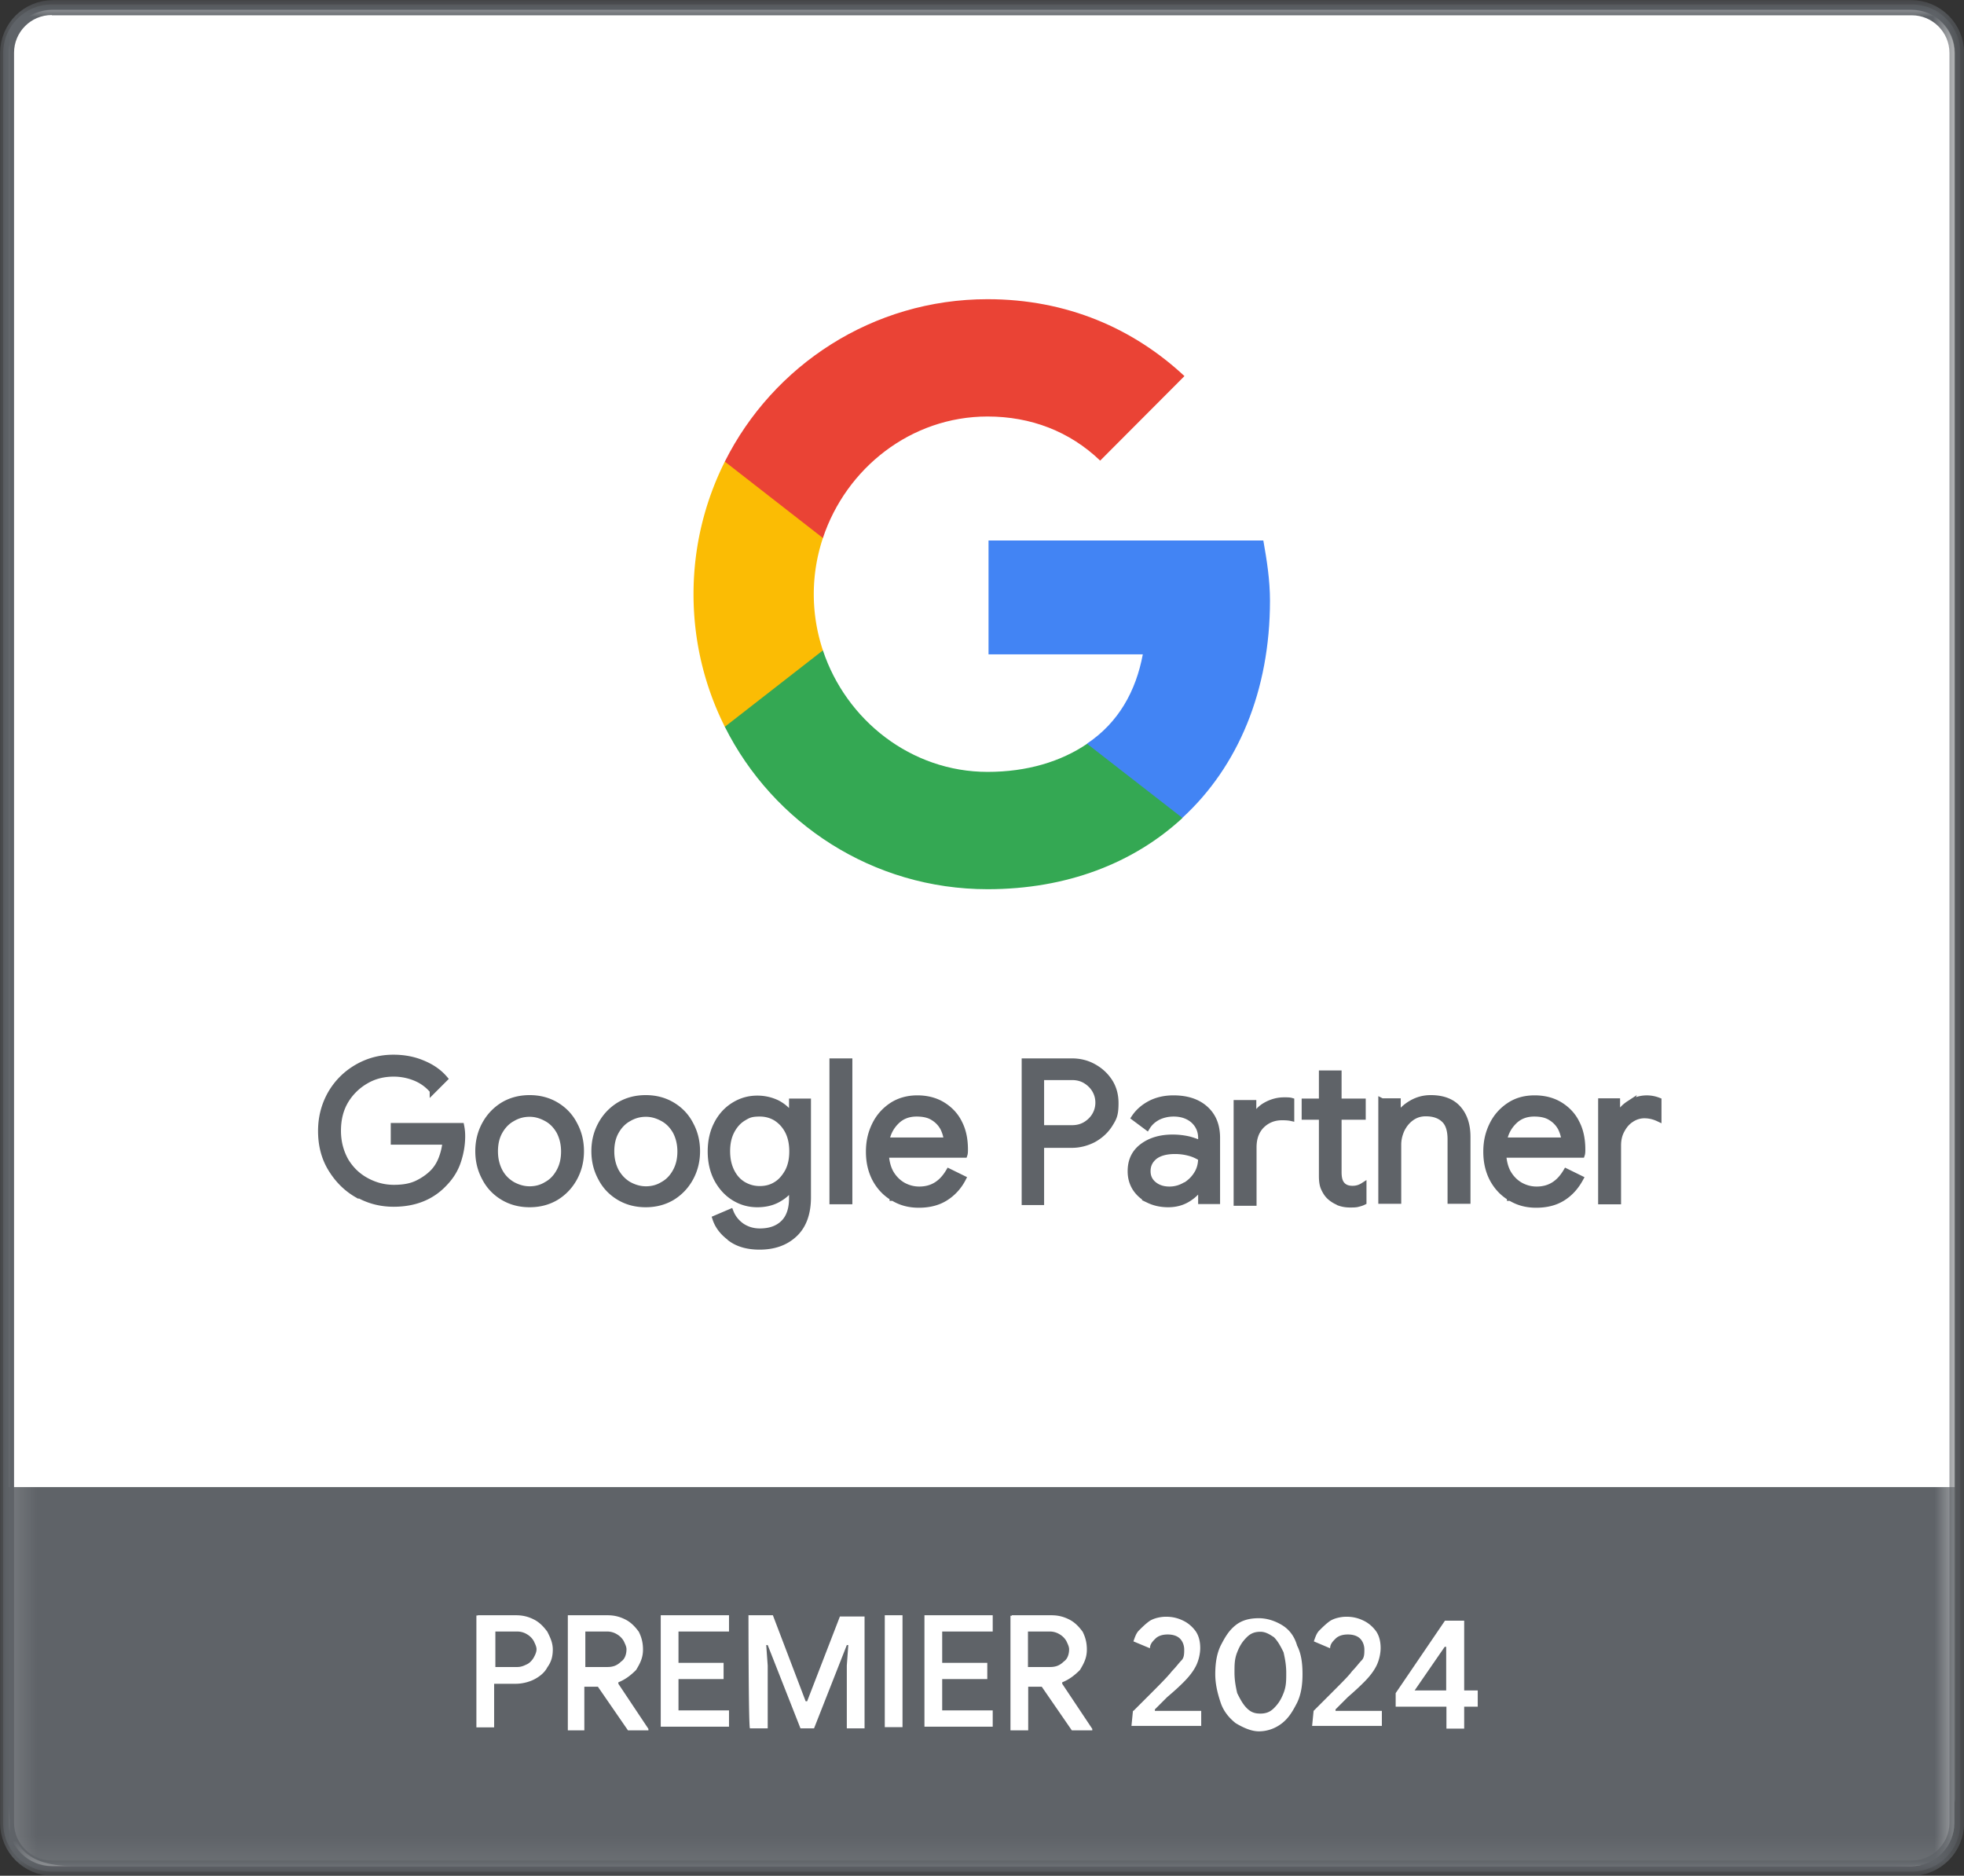<svg xmlns="http://www.w3.org/2000/svg" id="Layer_1" viewBox="0 0 79.69 76.11"><rect x="0" y="0" width="79.69" height="76.11" fill="#333333" stroke="none"/><defs><mask id="mask" x="0" y="0" width="79.69" height="76.11" maskUnits="userSpaceOnUse"><path class="cls-8" d="M79.54.18H.13v75.76h79.4V.18Z" id="mask0_28_8176"/></mask><mask id="mask-1" x="-.07" y=".18" width="79.6" height="75.76" maskUnits="userSpaceOnUse"><path class="cls-8" d="M79.34.18H-.07v75.76h79.4V.18Z" id="mask1_28_8176"/></mask><style>.cls-4,.cls-8{fill:#5f6368;stroke-width:0}.cls-8{fill:#fff}</style></defs><path class="cls-8" d="M77.55 75.72H2.15c-.96 0-1.75-.78-1.75-1.75V2.15C.4 1.18 1.18.4 2.15.4h75.4c.96 0 1.75.78 1.75 1.75v71.82c0 .96-.78 1.75-1.75 1.75"/><g style="mask:url(#mask)"><path d="M77.55 75.72H2.15c-.96 0-1.75-.78-1.75-1.75V2.15C.4 1.18 1.18.4 2.15.4h75.4c.96 0 1.75.78 1.75 1.75v71.82c0 .96-.78 1.75-1.75 1.75Z" style="stroke:#5f6368;stroke-miterlimit:10;fill:none;stroke-width:.79px"/><path class="cls-8" d="M77.57 75.72H2.1c-.96 0-1.75-.78-1.75-1.75V2.15C.35 1.18 1.13.4 2.1.4h75.47c.96 0 1.75.78 1.75 1.75v71.82c0 .96-.78 1.75-1.75 1.75"/><path class="cls-4" d="M.35 60.34v12.67c0 1.92.69 2.71 2.71 2.71h73.55c2.13 0 3.16 0 2.71-2.71V60.34z"/></g><path class="cls-8" d="M19.39 65.54h1.55c.28 0 .5.06.72.17s.39.28.55.5c.11.22.22.44.22.72s-.06.5-.22.72c-.11.22-.33.39-.55.5s-.5.17-.72.17h-.89v1.77h-.72v-4.54h.06Zm1.6 2.1c.17 0 .28-.06.39-.11s.22-.17.28-.28.11-.22.11-.33-.06-.22-.11-.33a.75.75 0 0 0-.28-.28.75.75 0 0 0-.39-.11h-.89v1.44zm2.05-2.1h1.61c.28 0 .5.06.72.17s.39.28.55.5c.11.22.17.44.17.72 0 .33-.11.55-.28.83-.22.22-.44.39-.72.5v.06l1.22 1.83v.06h-.83l-1.22-1.77h-.55v1.77h-.67v-4.65Zm1.61 2.1c.22 0 .39-.06.55-.22.17-.11.22-.33.22-.5 0-.11-.06-.22-.11-.33a.75.75 0 0 0-.28-.28.75.75 0 0 0-.39-.11h-.89v1.44h.89Zm2.16-2.1h2.77v.66h-2.05v1.27h1.83v.66h-1.83v1.27h2.05v.66h-2.77v-4.54Zm3.55 0h1l1.33 3.49h.06l1.33-3.44h1v4.54h-.72v-2.55l.06-.83h-.06l-1.33 3.38h-.55l-1.33-3.38h-.06l.06.83v2.55h-.72c-.06-.06-.06-4.6-.06-4.6Zm5.54 0h.72v4.54h-.72zm1.61 0h2.77v.66h-2.05v1.27h1.83v.66h-1.83v1.27h2.05v.66h-2.77v-4.54Zm3.54 0h1.61c.28 0 .5.06.72.17s.39.28.55.5c.11.22.17.44.17.72 0 .33-.11.55-.28.83-.22.22-.44.39-.72.5v.06l1.22 1.83v.06h-.83l-1.22-1.77h-.55v1.77H41v-4.65h.06Zm1.56 2.1c.22 0 .39-.06.55-.22.17-.11.22-.33.22-.5 0-.11-.06-.22-.11-.33a.75.75 0 0 0-.28-.28.75.75 0 0 0-.39-.11h-.89v1.44h.89Zm3.38 1.78.78-.78c.39-.39.66-.67.78-.83.17-.17.28-.33.39-.44s.11-.28.11-.44-.06-.33-.17-.44-.28-.17-.5-.17-.39.06-.5.17-.22.22-.22.39l-.67-.28c.06-.17.11-.33.22-.44s.28-.28.44-.39c.17-.11.44-.17.66-.17.28 0 .5.06.72.17s.39.28.5.44c.11.17.17.39.17.66 0 .22-.06.5-.17.72s-.28.44-.5.66c-.11.11-.28.28-.67.61l-.5.5v.06h1.88v.61h-2.83l.06-.61Zm4.15.5c-.28-.22-.5-.5-.61-.83s-.22-.72-.22-1.16.06-.83.22-1.16c.17-.33.33-.61.61-.83s.61-.28.94-.28.66.11.94.28.5.44.61.83c.17.33.22.72.22 1.16s-.06.83-.22 1.16c-.17.33-.33.61-.61.83s-.61.33-.94.33-.67-.17-.94-.33m1.55-.61c.17-.17.28-.33.39-.61s.11-.5.11-.83-.06-.61-.11-.83c-.11-.22-.22-.44-.39-.61-.17-.11-.33-.22-.55-.22s-.39.06-.55.22c-.17.17-.28.33-.39.61s-.11.5-.11.83.06.61.11.83c.11.22.22.44.39.61s.33.22.55.22.39-.06.55-.22m1.61.11.78-.78c.39-.39.67-.67.78-.83.17-.17.28-.33.39-.44s.11-.28.11-.44-.06-.33-.17-.44-.28-.17-.5-.17-.39.06-.5.17-.22.22-.22.39l-.66-.28c.06-.17.11-.33.22-.44s.28-.28.44-.39c.17-.11.44-.17.66-.17.28 0 .5.06.72.17s.39.28.5.44c.11.17.17.39.17.66 0 .22-.06.5-.17.72s-.28.44-.5.66c-.11.11-.28.28-.66.61l-.5.5v.06h1.88v.61h-2.83zm5.38-.17h-2.05v-.55l2-2.94h.78v2.83h.55v.66h-.55v.89h-.72v-.89Zm0-.66v-1.77h-.06l-1.22 1.77h1.27Z"/><path class="cls-4" d="M77.57 75.94H2.1c-1.09 0-1.97-.88-1.97-1.97V2.15C.13 1.06 1.02.18 2.1.18h75.47c1.09 0 1.97.88 1.97 1.97v71.82c0 1.09-.88 1.97-1.97 1.97M2.1.61C1.25.61.57 1.3.57 2.14v71.82c0 .84.69 1.53 1.53 1.53h75.47c.84 0 1.53-.69 1.53-1.53V2.15c0-.85-.69-1.53-1.53-1.53H2.1Z" style="mask:url(#mask-1)"/><path d="M14.49 48.47c-.45-.26-.8-.62-1.07-1.07s-.39-.96-.39-1.51.13-1.05.39-1.51c.26-.45.62-.81 1.07-1.07q.675-.39 1.47-.39c.42 0 .81.07 1.17.22.37.15.67.35.91.63l-.48.48a1.8 1.8 0 0 0-.69-.51 2.3 2.3 0 0 0-.9-.18c-.4 0-.78.09-1.12.29a2.3 2.3 0 0 0-.83.81c-.21.35-.31.76-.31 1.22s.11.86.31 1.22q.315.525.84.81c.35.19.72.29 1.12.29s.7-.06.95-.18.48-.28.66-.47q.21-.225.33-.54c.08-.21.14-.44.16-.69h-2.1v-.63h2.73c.03.15.04.28.04.41 0 .35-.06.69-.17 1.02s-.29.62-.53.87c-.52.57-1.22.85-2.08.85-.53 0-1.03-.13-1.47-.39Zm5.93.11c-.32-.19-.57-.45-.74-.78-.18-.33-.27-.69-.27-1.09s.09-.76.27-1.09.43-.59.74-.78c.32-.19.68-.28 1.07-.28s.75.09 1.07.28.57.45.74.78c.18.33.27.69.27 1.09s-.09.76-.27 1.09-.43.59-.74.78c-.32.19-.68.28-1.07.28s-.75-.09-1.07-.28Zm1.76-.51c.22-.12.39-.3.52-.54s.19-.5.19-.81-.07-.58-.19-.81c-.13-.23-.3-.41-.52-.53s-.44-.19-.69-.19-.48.06-.7.19c-.22.12-.39.3-.52.53s-.19.5-.19.81.07.58.19.81.3.41.52.54c.22.12.45.19.7.19s.48-.06.69-.19Zm2.95.51c-.32-.19-.57-.45-.74-.78-.18-.33-.27-.69-.27-1.09s.09-.76.27-1.09.43-.59.74-.78c.32-.19.68-.28 1.07-.28s.75.09 1.07.28.57.45.74.78c.18.33.27.69.27 1.09s-.09.76-.27 1.09-.43.59-.74.78c-.32.19-.68.28-1.07.28s-.75-.09-1.07-.28Zm1.77-.51c.22-.12.39-.3.52-.54s.19-.5.19-.81-.07-.58-.19-.81c-.13-.23-.3-.41-.52-.53s-.44-.19-.69-.19-.48.06-.7.19c-.22.12-.39.3-.52.53s-.19.5-.19.81.07.58.19.81c.13.23.3.41.52.54.22.12.45.19.7.19s.48-.06.69-.19Zm2.75 2.17c-.31-.22-.52-.49-.62-.8l.61-.26q.135.345.45.57c.21.14.45.22.74.22.42 0 .74-.12.97-.35s.34-.57.34-1v-.45h-.03c-.13.21-.32.37-.56.5s-.52.19-.82.19c-.35 0-.66-.09-.95-.27s-.52-.44-.69-.76c-.17-.33-.25-.7-.25-1.11s.08-.78.25-1.11.4-.58.69-.76.6-.27.95-.27c.3 0 .58.07.82.19.24.13.43.3.56.51h.03v-.58h.64v3.88c0 .65-.18 1.15-.54 1.49s-.83.51-1.42.51q-.72 0-1.17-.33Zm1.84-2.17c.2-.12.35-.3.48-.53.12-.23.18-.5.18-.82s-.06-.6-.18-.83-.28-.4-.48-.53q-.3-.18-.66-.18c-.36 0-.47.06-.67.18s-.36.3-.48.53-.18.5-.18.82.06.59.18.83.28.41.48.53c.21.12.42.18.67.18s.47-.06.66-.18Zm2.29-5h.68v5.67h-.68zm2.44 5.52c-.3-.18-.54-.44-.71-.76-.17-.33-.25-.69-.25-1.1s.08-.75.24-1.08.39-.59.69-.79c.29-.19.64-.29 1.03-.29s.74.09 1.03.27.52.42.67.73c.16.31.23.67.23 1.07 0 .08 0 .15-.02.21h-3.19c.02.3.09.57.22.78s.3.37.5.48c.21.11.42.16.64.16.52 0 .91-.24 1.2-.73l.57.28c-.17.33-.41.59-.71.78s-.66.28-1.08.28c-.39 0-.73-.09-1.04-.28h-.02Zm2.2-2.3c-.01-.17-.06-.34-.14-.51a1.1 1.1 0 0 0-.4-.43c-.18-.12-.41-.17-.69-.17-.32 0-.59.1-.8.3-.22.21-.37.47-.43.8h2.47Zm3.16-3.22h1.91c.32 0 .61.07.88.22s.48.34.65.6q.24.375.24.87c0 .495-.08.61-.24.87-.16.25-.38.45-.65.6-.27.14-.57.22-.88.22h-1.25v2.32h-.66V43.1Zm1.92 2.71c.21 0 .4-.05.56-.15s.29-.23.38-.39.13-.33.13-.5-.04-.34-.13-.5-.22-.29-.38-.39-.35-.15-.56-.15h-1.26v2.08zm3.11 2.91q-.345-.18-.54-.48c-.13-.21-.19-.43-.19-.69 0-.43.16-.76.48-1s.73-.36 1.22-.36c.24 0 .47.03.68.08q.315.09.48.18v-.24c0-.3-.11-.54-.32-.73-.21-.18-.48-.27-.8-.27-.23 0-.44.05-.63.14-.19.1-.34.23-.45.41l-.51-.38c.16-.24.38-.43.65-.57s.59-.21.93-.21c.55 0 .98.14 1.3.43s.47.68.47 1.17v2.56h-.64v-.58h-.03c-.12.19-.29.36-.52.5s-.49.21-.79.21-.56-.06-.79-.17Zm1.49-.59c.19-.12.35-.27.47-.47.12-.19.17-.41.17-.64-.13-.08-.28-.16-.47-.21-.18-.05-.38-.08-.59-.08-.37 0-.65.08-.84.23-.19.16-.28.35-.28.59 0 .22.08.4.25.54s.38.21.64.21c.23 0 .44-.06.63-.17Zm2.11-3.34h.64v.64h.03c.09-.24.25-.42.48-.55s.48-.2.74-.2c.12 0 .22 0 .29.02v.69c-.09-.02-.21-.03-.37-.03-.34 0-.62.12-.84.34-.22.23-.32.52-.32.89v2.24h-.68v-4.04Zm4.1 4.02c-.14-.06-.25-.13-.35-.22-.11-.1-.18-.22-.24-.35s-.08-.3-.08-.49v-2.41h-.7v-.61h.7v-1.14h.67v1.14h.98v.61h-.98v2.25c0 .23.04.39.13.5.1.12.24.18.44.18.16 0 .3-.04.44-.13v.66c-.08.04-.16.06-.24.08s-.19.02-.31.02c-.17 0-.32-.03-.45-.08Zm1.76-4.09h.64v.59h.03c.11-.2.29-.37.53-.51s.5-.21.78-.21q.735 0 1.11.42c.25.28.38.66.38 1.15v2.59h-.68v-2.49q0-.57-.27-.81c-.18-.17-.43-.25-.74-.25-.22 0-.41.06-.58.18s-.3.28-.4.48c-.09.2-.14.4-.14.62v2.27h-.68v-4.04Zm5.2 3.9c-.3-.18-.54-.44-.71-.76-.17-.33-.25-.69-.25-1.1s.08-.75.24-1.08.39-.59.69-.79.64-.29 1.03-.29.74.09 1.03.27.52.42.67.73c.16.31.23.67.23 1.07 0 .08 0 .15-.02.21h-3.19c.02.3.09.57.22.78s.3.37.5.48c.21.11.42.16.64.16.52 0 .91-.24 1.2-.73l.57.28c-.18.33-.41.59-.71.78s-.66.28-1.08.28c-.39 0-.73-.09-1.04-.28h-.02Zm2.21-2.3c-.01-.17-.06-.34-.14-.51a1.1 1.1 0 0 0-.4-.43c-.18-.12-.41-.17-.69-.17-.32 0-.59.1-.8.3-.22.21-.37.47-.43.8h2.47Zm1.49-1.6h.64v.65h.03c.08-.22.23-.4.46-.55a1.29 1.29 0 0 1 1.19-.13v.72c-.17-.08-.36-.13-.57-.13-.19 0-.38.06-.54.17-.17.11-.29.26-.39.45s-.14.39-.14.61v2.26h-.68V44.7Z" style="stroke-width:.25px;stroke:#5f6368;stroke-miterlimit:10;fill:#5f6368"/><path d="M51.53 24.38c0-.85-.13-1.66-.27-2.45H40.11v4.62h6.26c-.28 1.5-.99 2.77-2.26 3.62v3.01h3.87c2.26-2.08 3.55-5.16 3.55-8.81Z" style="stroke-width:0;fill:#4284f4"/><path d="M40.07 36.08c3.22 0 5.93-1.06 7.91-2.89l-3.87-3.01c-1.06.72-2.43 1.14-4.04 1.14-3.1 0-5.74-2.1-6.68-4.93h-3.98v3.1c1.96 3.91 6 6.59 10.66 6.59" style="stroke-width:0;fill:#34a853"/><path d="M33.39 26.39a7.2 7.2 0 0 1 0-4.56v-3.1h-3.98c-.81 1.62-1.27 3.44-1.27 5.38s.46 3.76 1.27 5.38z" style="stroke-width:0;fill:#fbbc04"/><path d="M40.07 16.9c1.75 0 3.33.6 4.57 1.79l3.42-3.43c-2.07-1.93-4.77-3.12-7.99-3.12-4.66 0-8.7 2.68-10.66 6.59l3.98 3.1c.94-2.83 3.57-4.93 6.68-4.93" style="stroke-width:0;fill:#ea4335"/></svg>